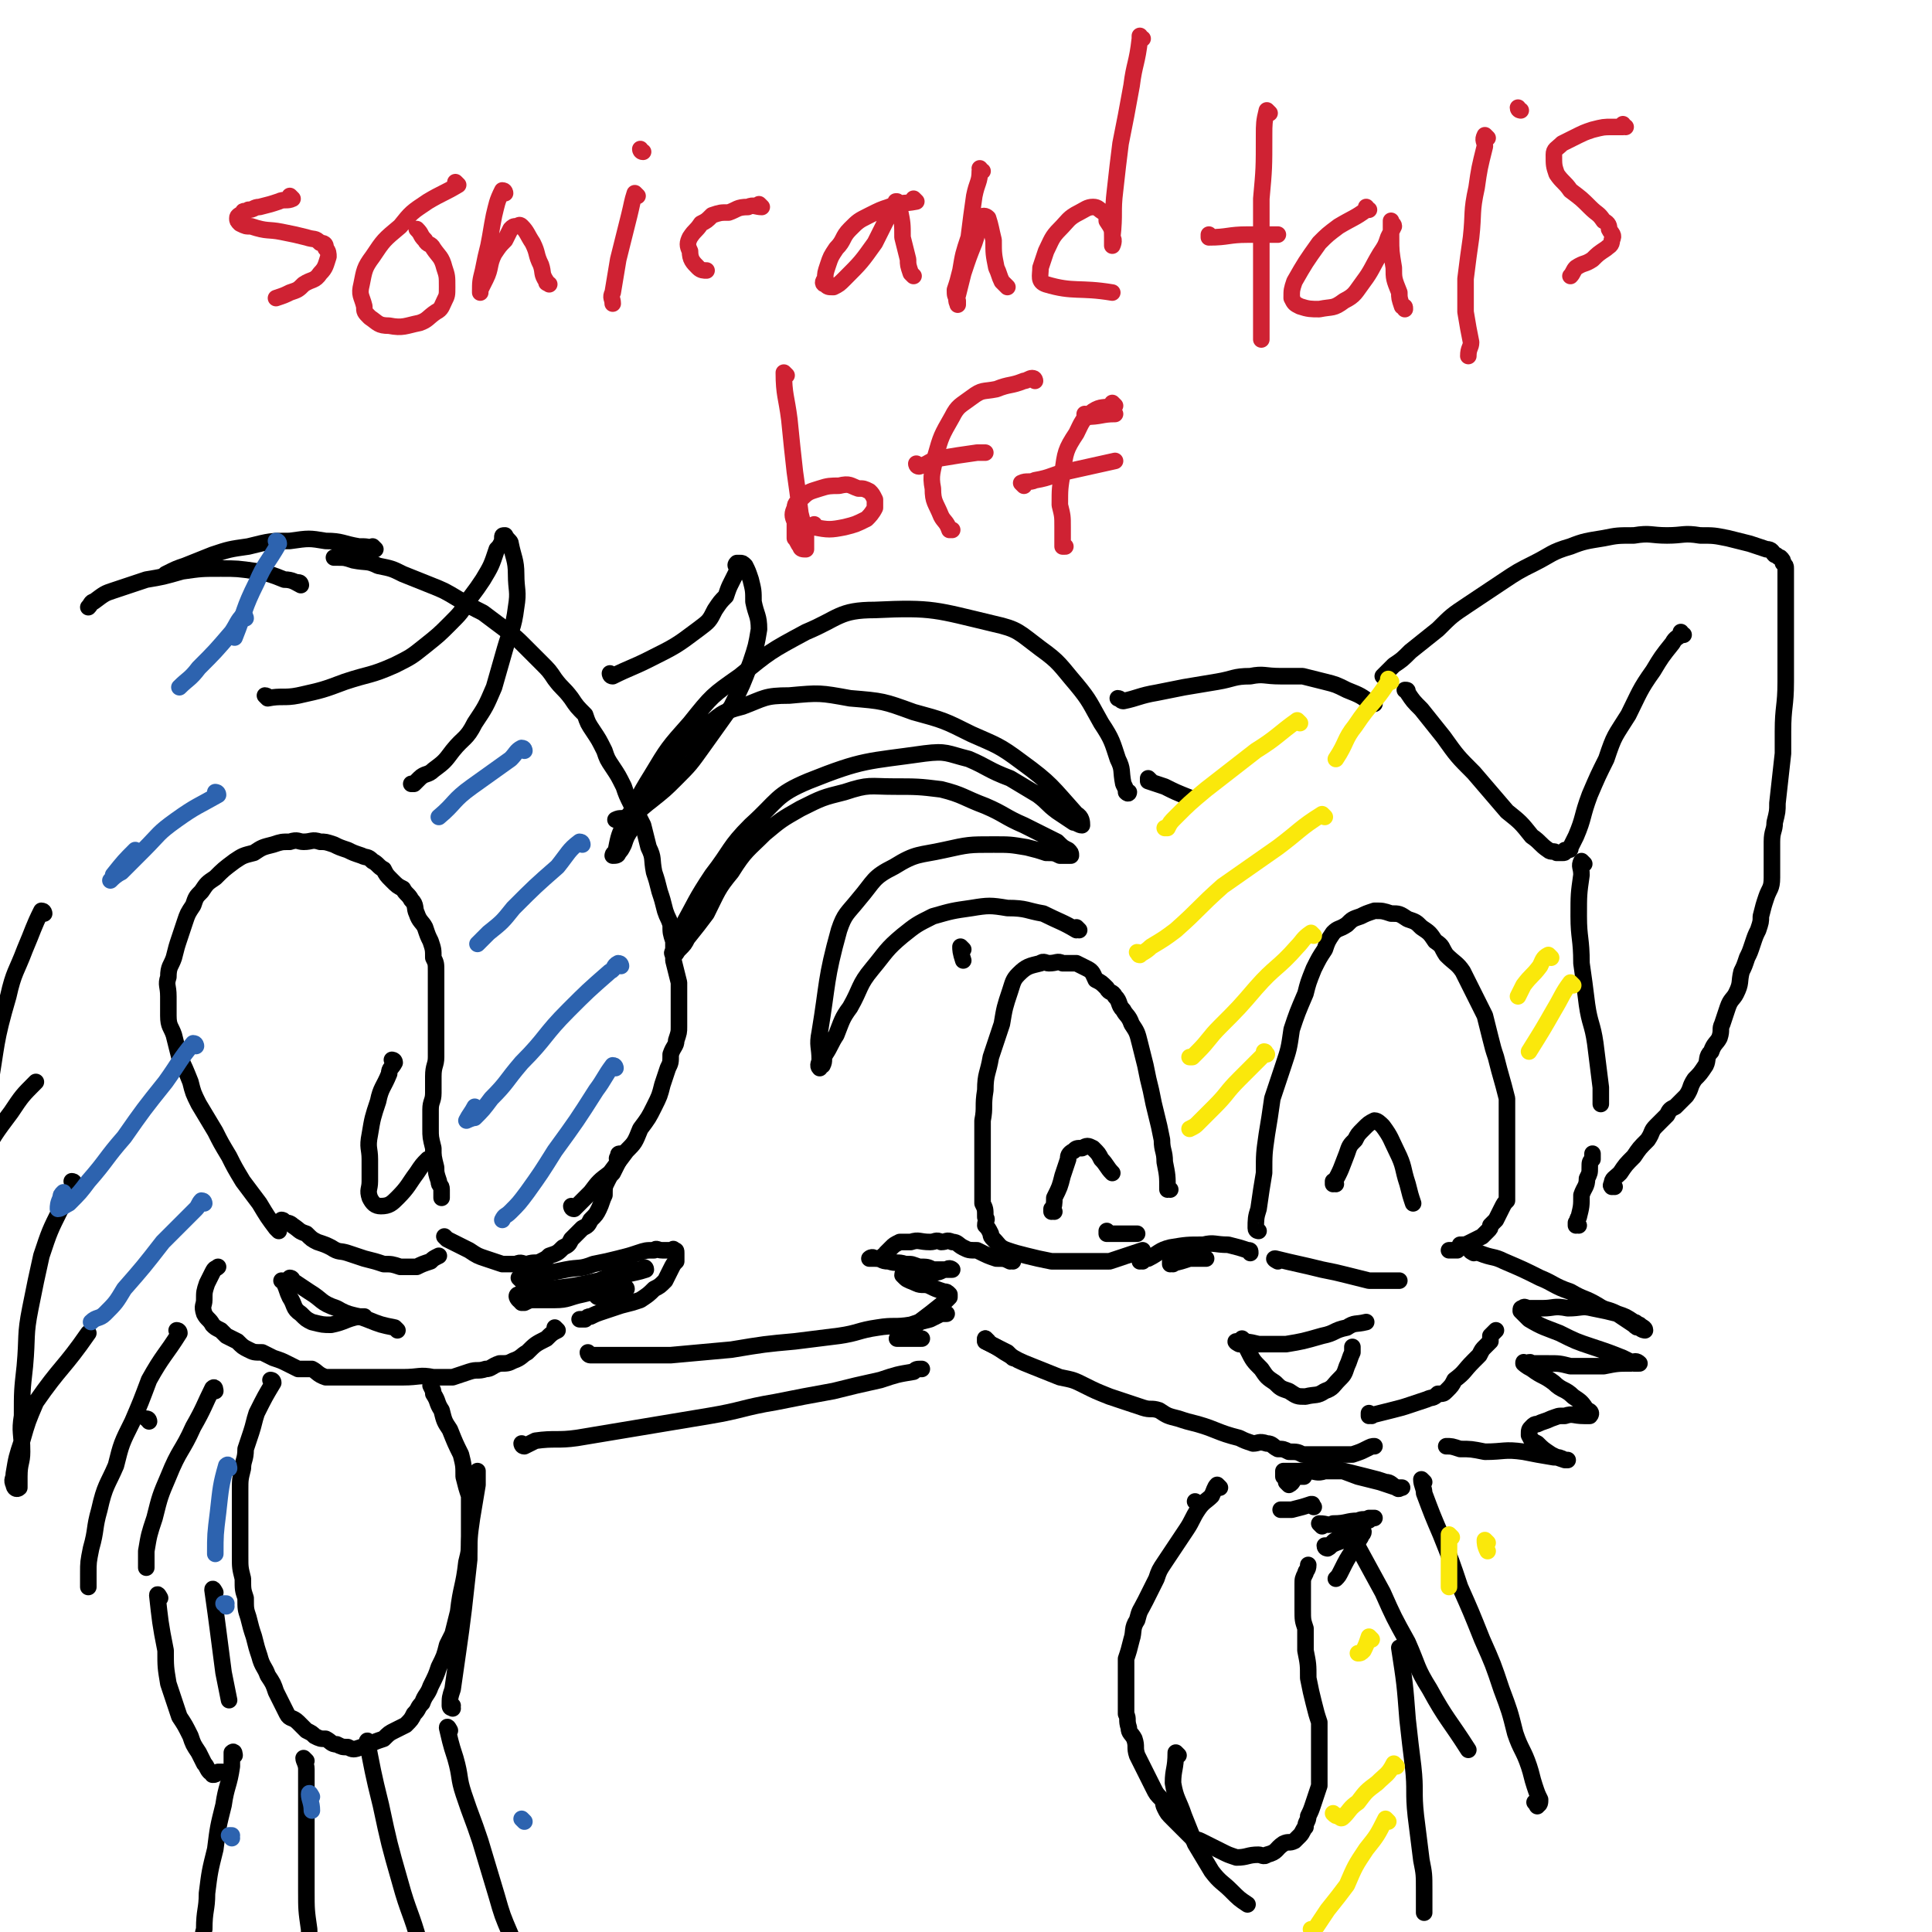 <svg viewBox='0 0 700 700' version='1.1' xmlns='http://www.w3.org/2000/svg' xmlns:xlink='http://www.w3.org/1999/xlink'><g fill='none' stroke='rgb(0,0,0)' stroke-width='6' stroke-linecap='round' stroke-linejoin='round'><path d='M456,446c0,0 -1,0 -1,-1 0,-3 0,-4 1,-7 1,-7 1,-7 2,-13 0,-7 0,-7 1,-14 1,-6 1,-6 2,-13 2,-6 2,-6 4,-12 2,-6 2,-6 3,-13 2,-6 2,-6 5,-13 1,-4 1,-4 3,-9 2,-4 2,-4 4,-7 1,-3 1,-3 3,-6 2,-2 2,-1 5,-3 2,-2 2,-2 5,-3 2,-1 2,-1 5,-2 3,0 3,0 6,1 3,0 3,0 6,2 3,1 3,1 5,3 3,2 3,2 5,5 3,2 2,2 4,5 3,3 4,3 6,6 2,4 2,4 4,8 2,4 2,4 4,8 1,4 1,4 2,8 1,4 1,4 2,7 2,8 2,7 4,15 0,4 0,4 0,8 0,4 0,4 0,9 0,3 0,3 0,7 0,2 0,2 0,4 0,1 0,1 0,3 0,1 0,1 0,2 0,0 0,1 0,1 0,2 0,2 0,3 -1,1 -1,1 -2,3 -1,2 -1,2 -2,4 -1,1 -1,1 -2,2 0,1 0,1 -1,2 -1,1 -1,1 -2,2 -2,1 -2,1 -4,2 -2,1 -2,1 -4,1 0,1 0,1 -1,2 -1,0 -1,0 -2,0 0,0 0,0 -1,0 '/><path d='M463,457c0,0 -2,-1 -1,-1 8,2 9,2 17,4 5,1 5,1 9,2 4,1 4,1 8,2 3,0 3,0 6,0 2,0 2,0 5,0 0,0 0,0 0,0 '/><path d='M484,429c0,0 -1,-1 -1,-1 0,0 0,1 0,1 3,-5 3,-6 5,-11 1,-3 1,-3 3,-5 1,-2 1,-2 3,-4 2,-2 2,-2 4,-3 1,0 2,1 3,2 3,4 3,5 5,9 3,6 2,6 4,12 1,4 1,4 2,7 '/><path d='M402,447c0,0 -1,-1 -1,-1 0,0 0,1 0,1 2,0 2,0 3,0 3,0 3,0 6,0 1,0 1,0 2,0 '/><path d='M424,431c0,0 -1,-1 -1,-1 0,0 0,0 0,1 0,0 0,0 0,0 0,-5 0,-5 -1,-10 0,-4 -1,-4 -1,-8 -1,-5 -1,-5 -2,-9 -1,-4 -1,-4 -2,-9 -1,-4 -1,-4 -2,-9 -1,-4 -1,-4 -2,-8 -1,-4 -1,-4 -3,-7 -1,-3 -2,-3 -3,-5 -2,-2 -1,-3 -3,-5 -1,-2 -2,-1 -3,-3 -2,-2 -2,-2 -4,-3 -1,-2 -1,-3 -3,-4 -2,-1 -2,-1 -4,-2 -2,0 -3,0 -5,0 -2,-1 -2,0 -5,0 -1,0 -2,-1 -3,0 -4,1 -5,1 -8,4 -2,2 -2,3 -3,6 -2,6 -2,6 -3,12 -2,6 -2,6 -4,12 -1,6 -2,6 -2,12 -1,6 0,6 -1,11 0,4 0,4 0,9 0,4 0,4 0,8 0,3 0,3 0,7 0,3 0,3 0,6 1,2 1,2 1,5 1,1 0,1 0,3 1,1 1,1 2,3 0,1 0,1 1,2 2,2 2,3 5,4 3,1 3,1 7,2 4,1 4,1 9,2 4,0 4,0 7,0 4,0 4,0 7,0 3,0 3,0 7,0 3,-1 3,-1 6,-2 3,-1 3,-1 6,-2 0,0 0,0 0,0 '/><path d='M382,439c0,0 -1,-1 -1,-1 0,0 0,1 0,1 1,-2 1,-3 1,-5 2,-4 2,-4 3,-8 1,-3 1,-3 2,-6 0,-1 0,-2 2,-3 1,-1 1,-1 3,-1 2,-1 2,-1 4,0 2,2 2,2 3,4 2,2 2,3 4,5 '/><path d='M425,458c0,0 -1,-1 -1,-1 0,0 0,0 0,1 0,0 0,0 0,0 4,-1 4,-1 7,-2 3,0 3,0 6,0 '/><path d='M414,457c0,0 -1,-1 -1,-1 0,0 0,1 0,1 2,-1 2,-1 3,-1 4,-2 4,-3 8,-4 6,-1 6,-1 12,-1 4,-1 4,0 9,0 4,1 4,1 7,2 1,0 1,0 1,1 '/><path d='M367,457c0,0 -1,-1 -1,-1 0,0 1,1 0,1 -2,-1 -2,-1 -5,-1 -3,-1 -3,-1 -7,-3 -3,0 -3,0 -5,-1 -2,-1 -2,-2 -4,-2 -2,-1 -2,0 -4,0 -2,-1 -2,0 -4,0 -4,0 -4,-1 -7,0 -2,0 -2,0 -4,0 -2,1 -2,1 -3,2 -1,1 -1,1 -2,2 0,1 0,1 -1,1 -1,1 -1,1 -2,1 -1,0 -1,0 -2,0 0,0 -1,0 -1,0 0,0 1,-1 2,0 3,0 2,1 5,1 3,1 3,0 6,1 3,0 2,0 5,1 3,0 3,0 5,1 2,0 2,0 4,0 1,0 1,0 2,0 0,0 1,0 1,0 0,0 -1,-1 -2,0 -2,0 -2,1 -4,1 -3,1 -3,0 -5,1 -2,0 -2,0 -4,0 0,0 0,0 -1,0 -1,0 -2,-1 -2,0 0,0 0,0 1,1 1,1 2,1 4,2 2,1 3,0 5,1 2,1 2,1 5,2 1,0 1,0 2,1 0,0 0,0 0,1 -1,1 -1,1 -2,2 -5,4 -5,4 -9,7 -2,2 -2,2 -4,4 -1,1 -1,1 -2,1 -1,1 -2,1 -2,1 0,0 0,0 1,0 4,0 4,0 8,0 '/><path d='M358,486c0,0 -1,-1 -1,-1 0,0 0,0 0,1 4,2 4,2 8,4 1,1 1,1 2,2 '/><path d='M358,486c0,0 -1,-1 -1,-1 0,0 0,0 0,1 4,2 4,2 7,4 5,3 5,3 10,5 5,2 5,2 10,4 5,1 5,1 9,3 4,2 4,2 9,4 3,1 3,1 6,2 3,1 3,1 6,2 3,1 3,0 6,1 3,2 3,2 7,3 3,1 3,1 7,2 7,2 7,3 15,5 2,1 2,1 5,2 2,0 2,-1 5,0 2,0 2,1 4,2 2,0 2,0 4,1 3,0 3,0 5,1 4,0 4,0 7,0 3,0 3,0 6,0 3,0 3,0 5,0 3,-1 3,-1 5,-2 2,-1 2,-1 3,-1 '/><path d='M449,487c0,0 -2,-1 -1,-1 3,0 4,0 8,1 5,0 5,0 10,0 6,-1 6,-1 13,-3 5,-1 4,-2 9,-3 3,-2 3,-1 7,-2 0,0 0,0 0,0 '/><path d='M451,486c0,0 -1,-1 -1,-1 0,0 0,0 0,1 1,1 1,1 2,3 2,4 2,4 5,7 2,3 2,3 5,5 2,2 2,2 5,3 3,2 3,2 6,2 4,-1 4,0 7,-2 3,-1 3,-2 5,-4 2,-2 2,-2 3,-5 1,-2 1,-3 2,-5 0,-1 0,-1 0,-2 '/><path d='M497,513c0,0 -1,-1 -1,-1 0,0 0,1 0,1 4,-1 4,-1 8,-2 4,-1 4,-1 7,-2 3,-1 3,-1 6,-2 2,-1 2,0 4,-2 2,0 2,0 3,-1 2,-2 2,-2 3,-4 4,-3 3,-3 7,-7 1,-1 1,-1 2,-2 1,-2 1,-2 2,-3 1,-1 1,-1 2,-2 0,-1 0,-1 0,-2 1,-1 1,-1 1,-1 1,-1 1,-1 1,-1 '/><path d='M534,454c0,0 -2,-1 -1,-1 1,0 2,1 3,1 5,2 5,1 9,3 7,3 7,3 13,6 5,2 5,3 11,5 5,3 5,2 10,5 3,2 3,1 7,3 3,2 3,2 6,4 1,1 1,1 2,1 1,1 2,1 2,1 0,-1 -1,-1 -2,-2 -1,0 -1,-1 -2,-1 -3,-2 -3,-2 -6,-3 -4,-1 -4,-1 -9,-2 -4,-1 -4,0 -9,0 -5,-1 -5,0 -9,0 -3,0 -3,0 -5,0 -1,0 -2,-1 -2,0 -1,0 -1,0 -1,1 1,1 2,2 3,3 5,3 6,3 11,5 6,3 6,3 12,5 6,2 6,2 11,4 2,1 2,1 4,2 1,0 2,0 2,0 -1,-1 -2,-1 -3,0 -5,0 -5,0 -10,1 -6,0 -6,0 -12,0 -4,-1 -4,-1 -8,-1 -3,0 -3,0 -6,0 -1,-1 -1,0 -2,0 -1,0 -1,-1 -1,0 0,0 1,1 3,2 4,3 4,2 8,5 3,3 4,2 7,5 3,2 3,2 5,5 1,0 2,1 1,2 0,0 -1,0 -2,0 -4,0 -4,-1 -7,0 -3,0 -2,0 -5,1 -2,1 -3,1 -5,2 -1,0 -1,0 -2,1 -1,1 -1,1 -1,3 1,2 1,2 3,3 2,2 2,2 5,4 2,1 2,1 5,2 1,0 1,0 1,0 0,0 0,0 -1,0 -2,-1 -2,-1 -4,-1 -6,-1 -6,-1 -11,-2 -7,-1 -7,0 -14,0 -5,-1 -5,-1 -9,-1 -3,-1 -3,-1 -5,-1 '/><path d='M391,337c0,0 -1,-1 -1,-1 0,0 1,1 0,1 -5,-3 -6,-3 -12,-6 -6,-1 -6,-2 -13,-2 -6,-1 -7,-1 -13,0 -7,1 -7,1 -14,3 -6,3 -6,3 -11,7 -6,5 -6,6 -11,12 -5,6 -4,7 -8,14 -3,4 -3,5 -5,10 -2,3 -2,4 -4,7 -1,2 0,2 -1,4 -1,0 -1,1 -1,1 -1,-1 0,-2 0,-3 0,-5 -1,-5 0,-10 3,-18 2,-19 7,-37 2,-6 3,-6 7,-11 6,-7 5,-8 13,-12 8,-5 9,-4 18,-6 9,-2 9,-2 18,-2 6,0 6,0 12,1 4,1 4,1 7,2 3,0 3,0 5,1 1,0 1,0 2,0 1,0 2,0 2,0 0,-1 0,-1 -1,-2 -2,-1 -2,-1 -4,-3 -6,-3 -6,-3 -12,-6 -7,-3 -7,-4 -14,-7 -8,-3 -8,-4 -16,-6 -8,-1 -9,-1 -17,-1 -9,0 -9,-1 -18,2 -8,2 -8,2 -16,6 -7,4 -7,4 -13,9 -6,6 -7,6 -12,14 -5,6 -5,7 -9,15 -3,4 -3,4 -7,9 -1,2 -1,2 -3,4 -1,1 -1,2 -2,2 0,0 -1,-1 0,-1 1,-5 1,-5 3,-9 5,-9 5,-10 11,-19 7,-9 6,-10 14,-18 10,-9 9,-11 21,-16 20,-8 21,-7 42,-10 8,-1 8,0 16,2 7,3 7,4 15,7 5,3 5,3 10,6 4,3 3,3 7,6 3,2 3,2 6,4 1,0 2,1 3,1 0,-1 0,-3 -2,-4 -9,-10 -9,-11 -20,-19 -8,-6 -9,-6 -18,-10 -10,-5 -10,-5 -21,-8 -11,-4 -11,-4 -23,-5 -11,-2 -11,-2 -22,-1 -9,0 -9,1 -17,4 -8,2 -8,3 -14,8 -6,4 -6,5 -11,11 -5,6 -5,6 -10,14 -3,5 -3,5 -5,11 -2,3 -2,3 -3,6 -1,2 -1,2 -2,3 0,1 -1,1 -2,1 0,0 0,-1 1,-1 1,-5 1,-6 3,-10 5,-9 5,-10 10,-18 6,-10 6,-10 14,-19 8,-10 8,-10 18,-17 11,-9 11,-9 24,-16 12,-5 12,-8 25,-8 21,-1 22,0 43,5 9,2 9,3 17,9 7,5 7,6 13,13 5,6 5,7 9,14 4,6 4,7 6,13 2,4 1,4 2,9 1,2 1,2 1,3 1,1 1,0 1,0 0,0 0,0 0,0 '/><path d='M417,283c0,0 -1,-1 -1,-1 0,0 0,1 0,1 3,1 3,1 6,2 4,2 4,2 9,4 '/><path d='M572,444c0,0 -1,-1 -1,-1 0,0 0,1 0,1 1,-1 0,-2 1,-3 1,-4 1,-4 1,-8 1,-3 2,-3 2,-6 1,-2 1,-2 1,-4 0,-2 0,-2 1,-3 0,-1 0,-1 0,-2 '/><path d='M585,430c0,0 -1,-1 -1,-1 0,0 0,0 0,1 0,0 0,0 0,0 1,0 -1,0 0,-1 0,-2 1,-2 3,-4 2,-3 2,-3 5,-6 2,-3 2,-3 5,-6 2,-3 1,-3 3,-5 2,-2 2,-2 4,-4 1,-2 1,-2 3,-3 2,-2 2,-2 4,-4 2,-3 1,-3 3,-6 2,-2 2,-2 4,-5 1,-2 0,-3 2,-5 1,-3 2,-3 3,-5 1,-3 0,-3 1,-5 1,-3 1,-3 2,-6 1,-3 2,-3 3,-5 2,-4 1,-4 2,-8 1,-2 1,-2 2,-5 1,-2 1,-2 2,-5 1,-3 1,-3 2,-5 1,-3 1,-3 1,-5 1,-4 1,-4 2,-7 1,-3 2,-3 2,-7 0,-3 0,-3 0,-6 0,-4 0,-4 0,-7 0,-4 1,-4 1,-7 1,-4 1,-4 1,-7 1,-9 1,-9 2,-18 0,-4 0,-4 0,-8 0,-9 1,-9 1,-18 0,-4 0,-4 0,-8 0,-4 0,-4 0,-9 0,-4 0,-4 0,-8 0,-2 0,-2 0,-5 0,-2 0,-2 0,-3 0,-2 0,-2 0,-4 0,-1 0,-1 0,-2 0,-1 0,-1 0,-2 0,-1 0,-1 -1,-2 0,-1 0,-1 -1,-2 -1,0 -1,-1 -2,-1 -1,-1 -1,-2 -3,-2 -3,-1 -3,-1 -6,-2 -4,-1 -4,-1 -8,-2 -5,-1 -5,-1 -10,-1 -6,-1 -6,0 -12,0 -6,0 -6,-1 -12,0 -6,0 -6,0 -11,1 -6,1 -7,1 -12,3 -7,2 -7,3 -13,6 -6,3 -6,3 -12,7 -6,4 -6,4 -12,8 -6,4 -6,4 -11,9 -5,4 -5,4 -10,8 -3,3 -3,3 -6,5 -2,2 -2,2 -3,3 0,0 0,0 -1,1 '/><path d='M498,255c0,0 -1,-1 -1,-1 0,0 0,0 0,1 0,0 0,0 0,0 1,0 0,-1 0,-1 0,0 0,0 0,1 0,0 0,0 0,0 -4,-3 -4,-3 -9,-5 -4,-2 -4,-2 -8,-3 -4,-1 -4,-1 -8,-2 -4,0 -4,0 -8,0 -6,0 -6,-1 -11,0 -6,0 -6,1 -12,2 -6,1 -6,1 -12,2 -5,1 -5,1 -10,2 -6,1 -7,2 -12,3 -1,0 -1,-1 -2,-1 '/><path d='M349,344c0,0 -1,-1 -1,-1 0,1 0,2 1,5 '/><path d='M476,529c0,0 -1,-1 -1,-1 0,0 0,0 0,1 9,3 9,3 17,6 4,1 4,1 8,2 3,1 3,1 6,2 1,1 1,0 2,0 0,0 0,0 0,0 0,0 0,0 0,0 -1,0 -1,0 -2,0 -2,-1 -2,-2 -4,-2 -3,-1 -3,-1 -7,-2 -4,-1 -4,-1 -8,-2 -3,0 -3,0 -7,0 -3,1 -3,0 -6,0 -2,0 -2,0 -5,0 -1,0 -1,0 -2,0 -1,0 -1,0 -2,0 0,1 0,2 0,2 1,1 1,0 2,0 2,1 2,0 4,0 1,0 1,0 1,0 1,0 0,0 0,0 -1,0 -1,0 -2,0 -2,1 -1,2 -3,3 0,0 0,0 -1,-1 '/><path d='M434,545c0,0 -1,-1 -1,-1 0,0 0,0 0,0 '/><path d='M476,546c0,0 -1,-1 -1,-1 0,0 0,0 0,0 0,0 0,0 0,0 1,1 0,0 0,0 0,0 0,0 0,0 0,0 0,0 0,0 1,1 0,0 0,0 0,0 1,0 0,0 -3,1 -3,1 -7,2 -2,0 -2,0 -4,0 '/><path d='M442,539c0,0 -1,-1 -1,-1 0,0 0,0 0,0 0,0 0,0 0,0 1,1 0,0 0,0 -1,1 -1,2 -2,4 -2,2 -3,2 -5,5 -2,3 -2,4 -4,7 -2,3 -2,3 -4,6 -2,3 -2,3 -4,6 -2,3 -2,3 -3,6 -2,4 -2,4 -4,8 -2,4 -2,3 -3,7 -2,3 -1,4 -2,7 -1,4 -1,4 -2,7 0,4 0,4 0,7 0,3 0,3 0,6 0,4 0,4 0,7 1,2 0,2 1,5 0,2 1,2 2,4 1,3 0,3 1,6 1,2 1,2 2,4 1,2 1,2 2,4 1,2 1,2 2,4 1,2 1,2 3,4 1,1 0,1 1,3 1,2 1,2 3,4 1,1 1,1 3,3 2,2 2,2 4,4 1,1 1,0 3,1 2,1 2,1 4,2 2,1 2,1 4,2 2,1 2,1 5,2 4,0 4,-1 8,-1 1,0 2,1 3,0 4,-1 3,-2 6,-4 2,-1 2,0 4,-1 1,-1 1,-1 2,-2 1,-1 1,-2 2,-3 0,-2 1,-2 1,-4 1,-2 1,-2 2,-5 1,-3 1,-3 2,-6 0,-2 0,-3 0,-5 0,-4 0,-4 0,-7 0,-2 0,-2 0,-5 0,-3 0,-3 0,-6 -1,-3 -1,-3 -2,-7 -1,-4 -1,-4 -2,-9 0,-5 0,-5 -1,-10 0,-4 0,-4 0,-8 -1,-3 -1,-3 -1,-7 0,-3 0,-3 0,-5 0,-2 0,-2 0,-4 0,-2 0,-2 1,-4 0,-1 1,-1 1,-3 '/><path d='M479,553c0,0 -1,-1 -1,-1 0,0 0,0 0,0 0,0 0,0 0,0 3,0 3,1 5,0 5,0 5,-1 9,-1 2,-1 2,0 4,-1 1,0 1,0 2,0 0,0 -1,0 -1,0 -1,1 -1,1 -2,1 -3,2 -3,2 -6,4 -2,2 -2,1 -5,3 -2,1 -1,2 -3,3 0,0 -1,0 -1,-1 1,0 1,0 2,0 2,-1 2,-1 5,-2 2,-1 2,-1 5,-2 1,0 1,0 2,-1 0,0 0,0 0,0 0,1 -1,1 -1,2 -2,3 -2,3 -3,5 -2,3 -2,3 -4,7 -1,2 -1,2 -2,3 '/><path d='M516,537c0,0 -1,-1 -1,-1 0,2 1,3 1,5 3,8 3,8 6,15 4,10 4,10 7,19 4,9 4,9 8,19 4,9 4,9 7,18 3,8 3,8 5,16 2,6 3,6 5,12 1,3 1,4 2,7 1,3 1,3 2,5 0,1 0,2 -1,2 0,1 0,0 -1,-1 '/><path d='M490,556c0,0 -1,-1 -1,-1 0,0 0,0 0,0 6,11 6,11 12,22 4,9 4,9 9,18 4,9 3,9 8,17 6,11 7,11 14,22 0,0 0,0 0,0 '/><path d='M508,598c0,0 -1,-1 -1,-1 0,0 0,0 0,0 2,13 2,13 3,26 1,9 1,9 2,17 1,9 0,9 1,18 1,8 1,8 2,16 1,5 1,5 1,11 0,3 0,3 0,7 0,1 0,1 0,1 '/><path d='M427,636c0,0 -1,-1 -1,-1 0,0 0,0 0,0 0,6 -1,6 -1,11 1,6 2,6 4,12 2,5 2,5 4,10 3,5 3,5 6,10 3,4 4,4 7,7 3,3 3,3 6,5 '/><path d='M610,230c-1,0 -1,-1 -1,-1 0,0 0,0 0,1 -1,1 -2,1 -3,3 -4,5 -4,5 -7,10 -5,7 -5,8 -9,16 -5,8 -5,7 -8,16 -3,6 -3,6 -6,13 -3,8 -2,8 -5,15 -1,2 -1,2 -2,4 0,1 0,1 -2,1 0,1 0,1 -1,1 -1,0 -1,0 -2,0 -1,-1 -2,0 -3,-1 -3,-2 -3,-3 -6,-5 -4,-5 -4,-5 -9,-9 -6,-7 -6,-7 -12,-14 -6,-6 -6,-6 -11,-13 -4,-5 -4,-5 -8,-10 -3,-3 -3,-3 -5,-6 0,-1 0,-1 -1,-1 '/><path d='M574,313c0,0 -1,-1 -1,-1 -1,2 0,2 0,5 -1,7 -1,7 -1,15 0,8 1,8 1,17 1,7 1,7 2,15 1,7 2,7 3,14 1,8 1,8 2,16 0,3 0,3 0,6 '/></g>
<g fill='none' stroke='rgb(250,232,11)' stroke-width='6' stroke-linecap='round' stroke-linejoin='round'><path d='M459,382c0,0 -1,-1 -1,-1 0,0 1,0 0,1 -4,4 -4,4 -9,9 -5,5 -4,5 -9,10 -3,3 -3,3 -6,6 -1,1 -1,1 -3,2 0,0 0,0 0,0 '/><path d='M476,339c0,0 -1,-1 -1,-1 -3,2 -3,3 -5,5 -7,8 -8,7 -15,15 -6,7 -6,7 -13,14 -4,4 -4,5 -8,9 -1,1 -1,1 -2,2 -1,0 -1,0 -1,0 '/><path d='M480,296c0,0 -1,-1 -1,-1 -8,5 -8,6 -16,12 -10,7 -10,7 -20,14 -9,8 -8,8 -17,16 -4,3 -4,3 -9,6 -2,2 -3,2 -4,3 -1,0 0,-1 -1,-1 '/><path d='M471,262c0,0 -1,-1 -1,-1 -7,5 -7,6 -15,11 -9,7 -9,7 -18,14 -6,5 -6,5 -11,10 -2,2 -2,2 -3,4 -1,0 -1,0 -1,0 '/><path d='M504,247c0,0 -1,-1 -1,-1 0,0 0,0 0,1 -5,8 -6,7 -12,16 -4,5 -3,6 -7,12 '/><path d='M562,347c0,0 -1,-1 -1,-1 -2,1 -2,2 -3,4 -3,4 -3,3 -6,7 -1,2 -1,2 -2,4 '/><path d='M570,357c0,0 -1,-1 -1,-1 -3,4 -3,5 -6,10 -4,7 -4,7 -9,15 '/><path d='M503,660c0,0 -1,-1 -1,-1 0,0 0,0 0,0 -3,6 -3,6 -7,11 -4,6 -4,6 -7,13 -3,4 -3,4 -7,9 -2,3 -2,3 -4,6 -1,1 -1,1 -2,1 '/><path d='M506,640c0,0 -1,-1 -1,-1 0,0 0,0 0,0 -2,4 -3,4 -6,7 -4,3 -4,3 -7,7 -3,2 -3,3 -5,5 -1,1 -1,1 -2,0 -1,0 -1,0 -2,-1 '/><path d='M497,594c0,0 -1,-1 -1,-1 0,0 0,0 0,0 -1,3 -1,3 -2,5 -1,1 -1,1 -2,1 '/><path d='M526,557c0,0 -1,-1 -1,-1 0,0 0,0 0,0 0,7 0,7 0,14 0,2 0,2 0,5 '/><path d='M539,559c0,0 -1,-1 -1,-1 0,1 0,2 1,4 '/></g>
<g fill='none' stroke='rgb(0,0,0)' stroke-width='6' stroke-linecap='round' stroke-linejoin='round'><path d='M101,446c0,0 0,-1 -1,-1 0,0 1,0 1,1 0,0 0,0 0,0 0,0 0,0 -1,-1 -3,-4 -3,-4 -6,-9 -3,-4 -3,-4 -6,-8 -3,-5 -3,-5 -5,-9 -3,-5 -3,-5 -5,-9 -3,-5 -3,-5 -6,-10 -2,-4 -2,-4 -3,-8 -2,-5 -2,-5 -4,-9 -1,-4 -1,-4 -2,-8 -1,-3 -2,-3 -2,-7 0,-3 0,-4 0,-7 0,-4 -1,-4 0,-7 0,-4 1,-4 2,-7 1,-4 1,-4 2,-7 1,-3 1,-3 2,-6 1,-3 1,-3 3,-6 1,-3 1,-3 3,-5 2,-3 2,-3 5,-5 3,-3 3,-3 7,-6 3,-2 3,-2 7,-3 3,-2 3,-2 7,-3 3,-1 3,-1 6,-1 3,-1 3,0 5,0 3,0 3,-1 6,0 2,0 2,0 5,1 2,1 2,1 5,2 2,1 2,1 5,2 2,1 2,0 4,2 2,1 2,2 4,3 1,2 1,2 3,4 2,2 2,2 4,3 1,2 2,2 3,4 2,2 1,3 2,5 1,3 2,3 3,5 1,3 1,3 2,5 1,3 1,3 1,6 1,2 1,2 1,5 0,3 0,3 0,6 0,2 0,2 0,5 0,3 0,3 0,6 0,3 0,3 0,7 0,3 0,3 0,7 0,3 -1,3 -1,7 0,3 0,3 0,6 0,3 -1,3 -1,6 0,4 0,4 0,7 0,3 0,3 1,7 0,3 0,3 1,7 0,2 0,2 1,5 0,2 1,1 1,3 0,1 0,2 0,3 0,0 0,0 0,0 '/><path d='M103,443c0,0 0,-1 -1,-1 0,0 1,0 1,1 0,0 0,0 0,0 1,0 2,0 3,1 3,2 2,2 5,3 2,2 2,2 4,3 3,1 3,1 5,2 3,2 3,1 6,2 3,1 3,1 6,2 4,1 4,1 7,2 3,0 3,0 6,1 3,0 3,0 6,0 2,-1 2,-1 5,-2 1,-1 1,-1 3,-2 '/><path d='M143,385c0,0 -1,-1 -1,-1 0,0 1,0 1,1 -1,2 -2,2 -2,4 -2,5 -3,5 -4,10 -2,6 -2,6 -3,12 -1,5 0,5 0,9 0,4 0,4 0,8 0,3 -1,3 0,6 1,2 2,3 4,3 3,0 4,-1 6,-3 4,-4 4,-5 7,-9 2,-3 2,-3 4,-5 '/><path d='M162,449c0,0 -1,-1 -1,-1 0,0 0,0 1,1 4,2 4,2 8,4 3,2 3,2 6,3 3,1 3,1 6,2 2,0 2,0 5,0 2,-1 2,0 4,0 3,-1 3,0 5,-1 2,-1 2,-1 3,-2 3,-1 3,-1 5,-3 2,-1 2,-1 3,-3 2,-2 2,-2 4,-4 2,-1 2,-1 3,-3 2,-2 2,-2 3,-4 1,-2 1,-3 2,-5 0,-3 0,-3 1,-5 1,-2 1,-2 2,-3 1,-2 1,-2 2,-4 0,-1 -1,-1 0,-2 0,-1 0,-1 1,-1 '/><path d='M189,464c0,0 -1,-1 -1,-1 3,-1 4,0 7,-1 5,-1 5,-1 10,-2 5,-1 5,0 10,-2 5,-1 5,-1 9,-2 4,-1 4,-1 7,-2 3,-1 3,-1 6,-1 1,-1 1,0 3,0 1,0 1,0 3,0 1,0 1,-1 1,0 1,0 1,0 1,1 0,1 0,1 0,3 -1,1 -1,1 -2,3 -1,2 -1,2 -2,4 -2,2 -2,2 -4,3 -2,2 -2,2 -5,4 -3,1 -3,1 -7,2 -3,1 -3,1 -6,2 -3,1 -3,1 -5,2 -1,0 -1,0 -2,1 -1,0 -1,0 -2,0 0,0 0,0 0,0 '/><path d='M217,470c0,0 -1,-1 -1,-1 0,0 0,1 1,1 3,-1 3,-1 6,-2 2,-1 2,-1 3,-1 1,-1 1,0 1,0 0,0 -1,-1 -1,0 -3,0 -3,0 -6,0 -5,1 -5,1 -9,2 -5,1 -5,2 -10,2 -4,0 -4,0 -8,0 -2,-1 -2,0 -4,0 -1,0 -1,0 -1,0 -1,-1 -1,-2 0,-2 5,-1 5,-1 11,-2 9,-1 9,-1 18,-3 5,-2 5,-2 10,-3 3,-1 3,-1 6,-1 0,-1 1,-1 1,0 -3,1 -4,1 -8,2 -6,2 -6,2 -12,4 -6,1 -6,1 -12,3 -4,1 -4,1 -8,2 -2,0 -2,0 -4,1 -1,0 -1,0 -1,0 -1,-1 -1,-1 0,-2 0,0 1,0 2,0 '/><path d='M202,482c0,0 -1,-1 -1,-1 0,0 0,0 1,1 0,0 0,0 0,0 0,0 -1,-1 -1,-1 0,0 0,0 1,1 0,0 0,0 0,0 -2,1 -2,1 -4,3 -4,2 -4,2 -7,5 -2,1 -2,2 -5,3 -2,1 -2,1 -5,1 -3,1 -3,2 -5,2 -3,1 -3,0 -6,1 -3,1 -3,1 -6,2 -3,0 -4,0 -7,0 -5,-1 -5,0 -11,0 -2,0 -2,0 -5,0 -3,0 -3,0 -5,0 -3,0 -3,0 -6,0 -2,0 -2,0 -5,0 -4,0 -4,0 -7,0 -3,-1 -3,-2 -5,-3 -2,0 -3,0 -5,0 -2,-1 -2,-1 -4,-2 -2,-1 -2,-1 -5,-2 -2,-1 -2,-1 -4,-2 -3,0 -3,0 -5,-1 -2,-1 -2,-1 -4,-3 -2,-1 -2,-1 -4,-2 -1,-1 -1,-1 -2,-2 -2,-1 -2,-1 -3,-2 -1,-2 -2,-2 -3,-4 -1,-3 0,-3 0,-5 0,-3 0,-3 1,-6 1,-2 1,-2 2,-4 1,-2 1,-1 2,-2 '/><path d='M106,464c0,0 0,-1 -1,-1 0,0 1,0 1,1 0,0 0,0 0,0 3,2 3,2 6,4 5,3 4,4 10,6 5,3 6,2 11,4 5,2 5,2 10,3 0,0 0,0 1,1 '/><path d='M103,465c0,0 0,-1 -1,-1 0,0 1,0 1,1 0,0 0,0 0,0 1,2 1,3 2,5 2,3 1,4 4,6 2,2 2,2 4,3 4,1 4,1 7,1 5,-1 5,-2 10,-3 1,0 1,0 2,0 '/><path d='M208,438c0,0 -1,-1 -1,-1 0,0 0,1 1,1 3,-3 3,-3 6,-6 3,-4 3,-4 7,-7 3,-4 3,-4 6,-8 3,-3 3,-3 5,-8 3,-4 3,-4 5,-8 2,-4 2,-4 3,-8 1,-3 1,-3 2,-6 1,-2 1,-2 1,-5 1,-3 2,-3 2,-5 1,-3 1,-3 1,-5 0,-4 0,-4 0,-8 0,-4 0,-4 0,-8 -1,-4 -1,-4 -2,-8 0,-3 0,-3 0,-7 -1,-3 -1,-3 -1,-6 -1,-3 -1,-2 -2,-5 -1,-4 -1,-4 -2,-7 -1,-4 -1,-4 -2,-7 -1,-5 0,-5 -2,-9 -1,-4 -1,-4 -2,-8 -2,-4 -2,-4 -4,-7 -2,-4 -2,-4 -3,-7 -2,-4 -2,-4 -4,-7 -2,-3 -2,-3 -3,-6 -2,-4 -2,-4 -4,-7 -2,-3 -2,-3 -3,-6 -3,-3 -3,-3 -5,-6 -3,-4 -3,-3 -6,-7 -2,-3 -2,-3 -5,-6 -3,-3 -3,-3 -6,-6 -3,-3 -3,-3 -7,-6 -4,-3 -4,-3 -8,-6 -4,-2 -4,-2 -9,-5 -5,-3 -5,-3 -10,-5 -5,-2 -5,-2 -10,-4 -4,-2 -4,-2 -9,-3 -4,-2 -4,-1 -9,-2 -3,-1 -3,-1 -6,-1 0,0 0,0 -1,0 '/><path d='M99,501c0,0 0,-1 -1,-1 0,0 1,0 1,1 -3,5 -3,5 -6,11 -1,3 -1,4 -2,7 -1,3 -1,3 -2,6 0,4 -1,4 -1,7 -1,4 -1,4 -1,8 0,9 0,9 0,18 0,3 0,3 0,6 0,4 0,4 1,8 0,4 0,4 1,7 0,4 0,4 1,7 1,4 1,4 2,7 1,4 1,4 2,7 1,4 2,4 3,7 2,3 2,3 3,6 1,2 1,2 2,4 1,2 1,2 2,4 1,2 2,1 4,3 1,1 1,1 3,3 2,1 2,1 3,2 2,1 2,1 4,1 2,1 2,2 4,2 2,1 2,1 4,1 2,1 2,1 5,0 1,0 1,0 3,-1 2,-1 2,-1 5,-2 2,-2 2,-2 4,-3 2,-1 2,-1 4,-2 2,-2 2,-2 3,-4 2,-2 1,-2 3,-4 1,-3 2,-3 3,-6 2,-4 2,-4 3,-7 2,-4 2,-4 3,-8 1,-2 1,-2 2,-4 1,-4 1,-4 2,-8 1,-9 2,-9 3,-18 1,-4 1,-4 1,-9 0,-4 0,-4 0,-8 0,-3 0,-3 0,-7 -1,-3 -1,-3 -2,-7 0,-4 0,-4 -1,-8 -2,-4 -2,-4 -4,-9 -2,-3 -2,-3 -3,-7 -2,-3 -1,-3 -3,-6 0,-1 0,-1 -1,-3 '/><path d='M65,483c0,0 0,-1 -1,-1 0,0 1,0 1,1 0,0 0,0 0,0 -5,8 -6,8 -11,17 -3,8 -3,8 -6,15 -4,8 -4,8 -6,16 -3,7 -4,7 -6,16 -2,7 -1,7 -3,14 -1,5 -1,5 -1,9 0,2 0,3 0,5 0,0 0,0 0,-1 '/><path d='M78,504c0,0 0,-2 -1,-1 -3,6 -3,7 -7,14 -4,9 -5,8 -9,18 -3,7 -3,7 -5,15 -2,6 -2,6 -3,12 0,3 0,3 0,6 '/><path d='M214,491c0,0 -1,-1 -1,-1 0,0 0,1 1,1 3,0 4,0 7,0 11,0 11,0 22,0 11,-1 11,-1 22,-2 12,-2 12,-2 23,-3 8,-1 8,-1 16,-2 7,-1 7,-2 14,-3 6,-1 6,0 12,-1 3,-1 3,-1 7,-2 2,-1 2,-1 4,-2 1,0 1,0 2,0 '/><path d='M190,524c0,0 -1,-1 -1,-1 0,0 0,1 1,1 2,-1 2,-1 4,-2 7,-1 8,0 15,-1 12,-2 12,-2 24,-4 12,-2 12,-2 24,-4 12,-2 12,-3 24,-5 10,-2 10,-2 21,-4 8,-2 8,-2 17,-4 6,-2 6,-2 12,-3 1,-1 1,-1 3,-1 '/><path d='M136,199c0,0 -1,-1 -1,-1 0,0 1,1 1,1 -3,-1 -3,-1 -6,-1 -6,-1 -6,-2 -12,-2 -6,-1 -6,-1 -13,0 -7,0 -7,0 -15,2 -7,1 -7,1 -13,3 -5,2 -5,2 -10,4 -3,1 -3,1 -7,3 '/><path d='M97,253c0,0 0,-1 -1,-1 0,0 1,1 1,1 5,-1 6,0 11,-1 9,-2 9,-2 17,-5 9,-3 9,-2 18,-6 6,-3 6,-3 11,-7 5,-4 5,-4 9,-8 4,-4 4,-4 7,-9 3,-4 3,-4 5,-7 3,-5 3,-5 5,-11 1,-1 1,-1 2,-3 0,0 0,-1 0,-1 0,-1 0,-1 1,-1 0,0 0,0 0,0 1,2 2,2 2,3 1,5 2,6 2,11 0,6 1,6 0,12 -1,8 -2,8 -4,15 -2,7 -2,7 -4,14 -3,7 -3,7 -7,13 -3,6 -4,5 -8,10 -3,4 -3,4 -7,7 -2,2 -3,1 -5,3 -1,1 -1,1 -2,2 -1,0 -1,0 -1,0 '/><path d='M222,245c0,0 -1,-1 -1,-1 0,0 0,1 1,1 6,-3 7,-3 13,-6 10,-5 10,-5 18,-11 4,-3 4,-3 6,-7 2,-3 2,-3 4,-5 1,-3 1,-3 2,-5 1,-2 1,-2 2,-4 0,0 0,0 0,-1 0,-1 -1,-1 0,-2 0,0 0,0 1,0 1,0 1,0 2,1 1,2 1,2 2,5 1,4 1,4 1,8 1,5 2,5 2,10 -1,6 -1,6 -3,12 -3,8 -3,8 -7,16 -5,7 -5,7 -10,14 -5,7 -5,7 -10,12 -4,4 -4,4 -9,8 -4,3 -4,4 -9,6 -2,1 -2,0 -4,1 '/><path d='M109,212c0,0 0,-1 -1,-1 0,0 1,1 1,1 -2,-1 -3,-2 -6,-2 -5,-2 -5,-2 -10,-3 -7,-1 -7,-1 -13,-1 -7,0 -7,0 -14,1 -7,2 -7,2 -13,3 -6,2 -6,2 -12,4 -3,1 -3,1 -7,4 -1,0 -1,1 -2,2 '/><path d='M16,331c0,0 0,-1 -1,-1 -3,6 -3,7 -6,14 -3,8 -4,8 -6,17 -5,17 -4,17 -7,34 -1,7 -1,7 -3,13 -1,4 -1,4 -2,9 -1,3 -1,3 -1,7 0,1 0,1 0,2 0,1 0,1 0,2 0,1 0,1 0,1 0,0 0,-1 0,-1 1,-5 1,-5 3,-8 5,-9 5,-9 11,-17 4,-6 4,-6 9,-11 '/><path d='M27,429c0,0 0,-1 -1,-1 0,0 1,0 1,1 -2,4 -3,4 -5,9 -4,8 -4,8 -7,17 -2,9 -2,9 -4,19 -2,10 -1,10 -2,21 -1,9 -1,9 -1,18 -1,6 0,6 0,13 0,4 -1,4 -1,9 0,1 0,1 0,3 0,1 0,1 0,1 -1,1 -2,0 -2,-1 -1,-2 0,-2 0,-4 1,-6 1,-6 3,-12 2,-7 2,-7 5,-14 9,-13 10,-12 19,-25 '/><path d='M54,515c0,0 0,-1 -1,-1 '/><path d='M58,579c0,0 -1,-2 -1,-1 1,9 1,10 3,20 0,6 0,6 1,12 2,6 2,6 4,12 2,3 2,3 4,7 1,3 1,3 3,6 1,2 1,2 2,4 1,1 1,2 2,3 1,0 1,1 1,1 1,0 1,0 2,-1 1,0 1,0 2,0 '/><path d='M85,636c0,0 0,-2 -1,-1 0,2 0,3 0,5 -1,7 -2,7 -3,14 -2,8 -2,8 -3,16 -2,8 -2,8 -3,16 0,6 -1,6 -1,13 -1,3 0,3 0,7 0,2 0,2 0,4 0,0 -1,0 -1,0 '/><path d='M111,638c0,0 -1,-1 -1,-1 0,1 1,2 1,4 0,5 0,5 0,10 0,7 0,7 0,15 0,9 0,9 0,19 0,7 0,7 1,14 0,5 1,5 1,10 0,3 0,3 0,6 '/><path d='M163,627c0,0 -1,-2 -1,-1 1,4 1,5 3,11 2,7 1,7 3,13 3,9 3,8 6,17 3,10 3,10 6,20 2,7 2,7 5,14 2,5 2,5 3,11 2,3 2,3 2,7 1,3 1,3 1,6 0,1 0,1 0,2 '/><path d='M134,632c0,0 -1,-2 -1,-1 2,10 2,11 5,23 3,14 3,14 7,28 3,11 4,11 7,22 2,6 2,6 3,11 2,5 2,5 3,10 1,3 1,3 2,5 '/><path d='M164,619c0,0 -1,-1 -1,-1 0,0 1,0 1,0 0,0 0,0 0,0 0,1 -1,1 -1,0 0,-3 0,-3 1,-6 1,-7 1,-7 2,-14 1,-7 1,-7 2,-15 1,-9 1,-9 2,-18 0,-8 0,-8 1,-15 1,-6 1,-6 2,-12 0,-2 0,-2 0,-5 '/><path d='M78,577c0,0 -1,-2 -1,-1 2,14 2,15 4,30 1,5 1,5 2,10 '/></g>
<g fill='none' stroke='rgb(45,99,175)' stroke-width='6' stroke-linecap='round' stroke-linejoin='round'><path d='M223,387c0,0 0,-1 -1,-1 -3,4 -3,5 -6,9 -7,11 -7,11 -15,22 -5,8 -5,8 -10,15 -3,4 -3,4 -6,7 -2,2 -2,1 -3,3 '/><path d='M225,350c0,0 0,-1 -1,-1 -2,1 -1,2 -3,3 -8,7 -8,7 -15,14 -9,9 -8,10 -17,19 -6,7 -5,7 -11,13 -3,4 -3,4 -6,7 -1,0 -3,1 -3,1 1,-2 2,-3 3,-5 '/><path d='M211,306c0,0 0,-1 -1,-1 -4,3 -4,4 -8,9 -8,7 -8,7 -16,15 -4,5 -4,5 -9,9 -2,2 -2,2 -4,4 '/><path d='M190,272c0,0 0,-1 -1,-1 -2,1 -2,2 -4,4 -7,5 -7,5 -14,10 -7,5 -6,6 -12,11 '/><path d='M74,436c0,0 0,-1 -1,-1 -1,1 -1,2 -2,3 -6,6 -6,6 -12,12 -7,9 -7,9 -14,17 -3,5 -3,5 -7,9 -2,2 -3,1 -5,3 0,0 0,0 0,0 '/><path d='M71,379c0,0 0,-1 -1,-1 -5,6 -5,7 -10,14 -8,10 -8,10 -15,20 -7,8 -6,8 -13,16 -3,4 -3,4 -7,8 -2,1 -3,2 -4,2 0,-1 0,-2 1,-4 0,-1 0,-1 1,-2 '/><path d='M79,288c0,0 0,-1 -1,-1 0,0 1,0 1,1 -7,4 -8,4 -15,9 -7,5 -6,5 -12,11 -4,4 -4,4 -8,8 -2,1 -3,2 -4,3 0,0 1,-1 1,-2 4,-5 4,-5 8,-9 '/><path d='M89,224c0,0 0,-1 -1,-1 -2,2 -2,3 -4,6 -6,7 -6,7 -12,13 -3,4 -4,4 -7,7 '/><path d='M101,197c0,0 0,-1 -1,-1 0,0 1,0 1,1 -4,7 -5,7 -8,14 -5,10 -4,10 -8,20 '/><path d='M82,582c0,0 0,-1 -1,-1 0,0 1,0 1,0 0,0 0,0 0,0 '/><path d='M83,532c0,0 0,-2 -1,-1 -2,7 -2,8 -3,17 -1,8 -1,8 -1,15 '/><path d='M84,666c0,0 0,-1 -1,-1 0,0 1,0 1,0 '/><path d='M113,651c0,0 -1,-2 -1,-1 0,2 1,3 1,6 '/><path d='M190,660c0,0 -1,-1 -1,-1 '/></g>
<g fill='none' stroke='rgb(207,34,51)' stroke-width='6' stroke-linecap='round' stroke-linejoin='round'><path d='M106,72c0,0 0,0 -1,-1 0,0 1,1 1,1 -2,1 -3,0 -5,1 -3,1 -3,1 -7,2 -2,0 -2,1 -4,1 -1,1 -2,0 -2,1 -1,1 -2,1 -2,2 0,1 0,1 1,2 2,1 2,1 4,1 6,2 6,1 11,2 5,1 5,1 9,2 3,1 3,0 5,2 2,0 2,1 2,2 1,1 1,2 1,3 -1,3 -1,4 -3,6 -2,3 -3,2 -6,4 -2,2 -2,2 -5,3 -2,1 -2,1 -5,2 0,0 0,0 0,0 '/><path d='M166,67c0,0 -1,0 -1,-1 0,0 1,1 1,1 -5,3 -6,3 -11,6 -6,4 -6,4 -10,9 -6,5 -6,5 -10,11 -3,4 -3,5 -4,10 -1,4 0,4 1,8 0,2 0,2 2,4 3,2 3,3 7,3 5,1 6,0 11,-1 3,-1 3,-2 6,-4 2,-1 2,-2 3,-4 1,-2 1,-2 1,-5 0,-4 0,-4 -1,-7 -1,-4 -2,-4 -4,-7 -1,-2 -2,-1 -3,-3 -2,-2 -1,-2 -3,-4 '/><path d='M183,70c0,0 0,-1 -1,-1 -2,4 -2,5 -3,9 -1,5 -1,6 -2,11 -1,4 -1,4 -2,9 -1,4 -1,4 -1,8 0,0 0,-1 0,-1 1,-2 1,-2 2,-4 2,-4 1,-5 3,-9 2,-3 2,-3 4,-5 1,-2 1,-2 2,-4 1,-1 1,-1 2,-1 1,0 1,-1 2,0 2,2 2,3 4,6 2,4 1,4 3,8 1,3 0,3 2,6 0,1 0,0 1,1 '/><path d='M231,71c0,0 -1,-1 -1,-1 -1,3 -1,4 -2,8 -2,8 -2,8 -4,16 -1,6 -1,6 -2,12 -1,2 0,2 0,4 '/><path d='M233,55c0,0 -1,0 -1,-1 0,0 0,1 1,1 0,0 0,0 0,0 '/><path d='M276,75c0,0 -1,0 -1,-1 0,0 1,1 1,1 -2,0 -3,-1 -5,0 -4,0 -4,1 -7,2 -3,0 -3,0 -6,1 -2,2 -2,2 -4,3 -2,3 -2,2 -4,5 -1,2 -1,3 0,5 0,3 1,4 3,6 1,1 2,1 3,1 '/><path d='M332,73c0,0 -1,0 -1,-1 0,0 1,1 1,1 -5,1 -5,0 -10,2 -3,1 -3,1 -7,3 -4,2 -4,2 -7,5 -3,3 -2,4 -5,7 -2,3 -2,3 -3,6 -1,3 -1,3 -1,5 -1,1 -1,2 0,2 1,1 1,1 3,1 2,-1 2,-1 4,-3 6,-6 6,-6 11,-13 2,-4 2,-4 4,-8 1,-2 1,-2 3,-4 0,-1 0,-1 1,-3 0,0 -1,0 0,0 0,1 0,2 1,3 1,5 1,5 1,10 1,4 1,4 2,8 0,2 0,2 1,5 0,0 0,0 1,1 '/><path d='M356,62c0,0 -1,0 -1,-1 0,0 1,1 0,1 0,4 -1,4 -2,9 -1,7 -1,7 -2,15 -2,6 -2,6 -3,12 -1,4 -1,4 -2,7 0,2 0,2 1,4 0,1 0,2 0,1 0,0 -1,-1 0,-3 1,-4 1,-4 2,-8 2,-6 2,-6 4,-11 1,-3 1,-3 1,-6 1,-2 1,-2 1,-3 1,-1 2,-1 3,0 1,3 1,4 2,8 0,5 0,5 1,10 1,2 1,3 2,5 1,1 1,1 2,2 '/><path d='M414,14c0,0 -1,0 -1,-1 0,0 0,1 0,1 -1,9 -2,9 -3,17 -2,11 -2,11 -4,21 -1,8 -1,8 -2,17 -1,8 0,8 -1,17 0,1 0,3 0,3 0,0 1,-2 0,-3 0,-3 0,-3 -2,-6 0,-1 0,-2 -1,-3 -2,-1 -2,-2 -4,-2 -2,0 -3,1 -5,2 -4,2 -4,3 -7,6 -3,3 -3,4 -5,8 -1,3 -1,3 -2,6 0,3 -1,5 2,6 10,3 12,1 24,3 '/><path d='M460,41c0,0 -1,-1 -1,-1 -1,4 -1,5 -1,9 0,12 0,12 -1,23 0,11 0,11 0,22 0,7 0,7 0,15 0,6 0,6 0,11 0,1 0,1 0,3 '/><path d='M439,86c0,0 -1,0 -1,-1 0,0 0,1 0,1 7,0 7,-1 14,-1 5,0 5,0 11,0 '/><path d='M496,76c0,0 -1,0 -1,-1 0,0 1,1 0,1 -4,3 -5,3 -10,6 -4,3 -4,3 -7,6 -5,7 -5,7 -9,14 -1,3 -1,3 -1,6 1,2 1,2 3,3 3,1 4,1 7,1 5,-1 5,0 9,-3 4,-2 4,-3 7,-7 3,-4 3,-5 6,-10 2,-3 2,-3 3,-6 1,-2 1,-2 2,-4 0,-1 -1,-1 -1,-1 0,-1 0,-1 0,-1 0,2 0,3 0,6 0,5 0,5 1,11 0,4 0,4 2,9 0,2 0,2 1,5 1,0 1,0 1,1 '/><path d='M539,50c0,0 -1,-1 -1,-1 -1,2 0,2 0,4 -2,8 -2,8 -3,15 -2,9 -1,9 -2,18 -1,7 -1,7 -2,15 0,6 0,6 0,12 1,6 1,6 2,11 0,2 -1,2 -1,5 '/><path d='M551,40c0,0 -1,0 -1,-1 '/><path d='M589,46c0,0 -1,0 -1,-1 0,0 0,1 0,1 -1,0 -2,0 -4,0 -3,0 -3,0 -7,1 -3,1 -3,1 -7,3 -2,1 -2,1 -4,2 -2,2 -3,2 -3,4 0,4 0,4 1,7 2,3 3,3 5,6 4,3 4,3 7,6 3,3 3,2 5,5 2,1 2,2 2,3 1,2 2,2 1,4 0,2 -1,2 -2,3 -3,2 -3,2 -5,4 -3,2 -3,1 -6,3 -1,1 -1,2 -2,3 '/><path d='M285,136c0,0 -1,-1 -1,-1 0,8 1,9 2,17 1,10 1,10 2,19 1,7 1,7 2,15 1,4 1,4 2,8 0,2 0,2 0,4 0,0 0,1 0,1 -1,0 -2,0 -2,-1 -1,-1 -1,-2 -2,-3 0,-3 0,-3 0,-6 -1,-2 -1,-3 0,-5 0,-2 1,-2 3,-4 2,-2 3,-2 6,-3 3,-1 4,-1 7,-1 4,-1 4,0 7,1 2,0 2,0 4,1 1,1 1,1 2,3 0,1 0,2 0,3 -1,2 -2,3 -3,4 -4,2 -4,2 -8,3 -5,1 -6,1 -11,0 -1,0 0,0 0,-1 '/><path d='M375,138c0,0 0,-1 -1,-1 -1,0 -2,1 -3,1 -5,2 -5,1 -10,3 -5,1 -5,0 -9,3 -4,3 -5,3 -7,7 -4,7 -4,7 -6,14 -1,6 -2,7 -1,12 0,5 1,5 3,10 1,2 2,2 3,5 0,0 0,0 1,0 '/><path d='M333,169c0,0 -1,-1 -1,-1 0,0 0,1 1,1 4,-1 3,-2 8,-3 6,-1 6,-1 13,-2 2,0 2,0 3,0 '/><path d='M404,147c0,0 -1,-1 -1,-1 0,0 1,1 0,1 -3,1 -4,0 -7,2 -4,3 -4,4 -6,8 -4,6 -4,7 -5,14 -1,6 -1,6 -1,12 1,4 1,4 1,8 0,2 0,2 0,5 0,1 0,1 0,2 1,0 1,0 1,0 '/><path d='M371,176c0,0 -1,-1 -1,-1 2,-1 3,0 5,-1 6,-1 6,-2 11,-3 9,-2 9,-2 18,-4 '/><path d='M394,151c0,0 -1,-1 -1,-1 0,0 0,1 0,1 6,0 6,-1 11,-1 '/></g>
</svg>